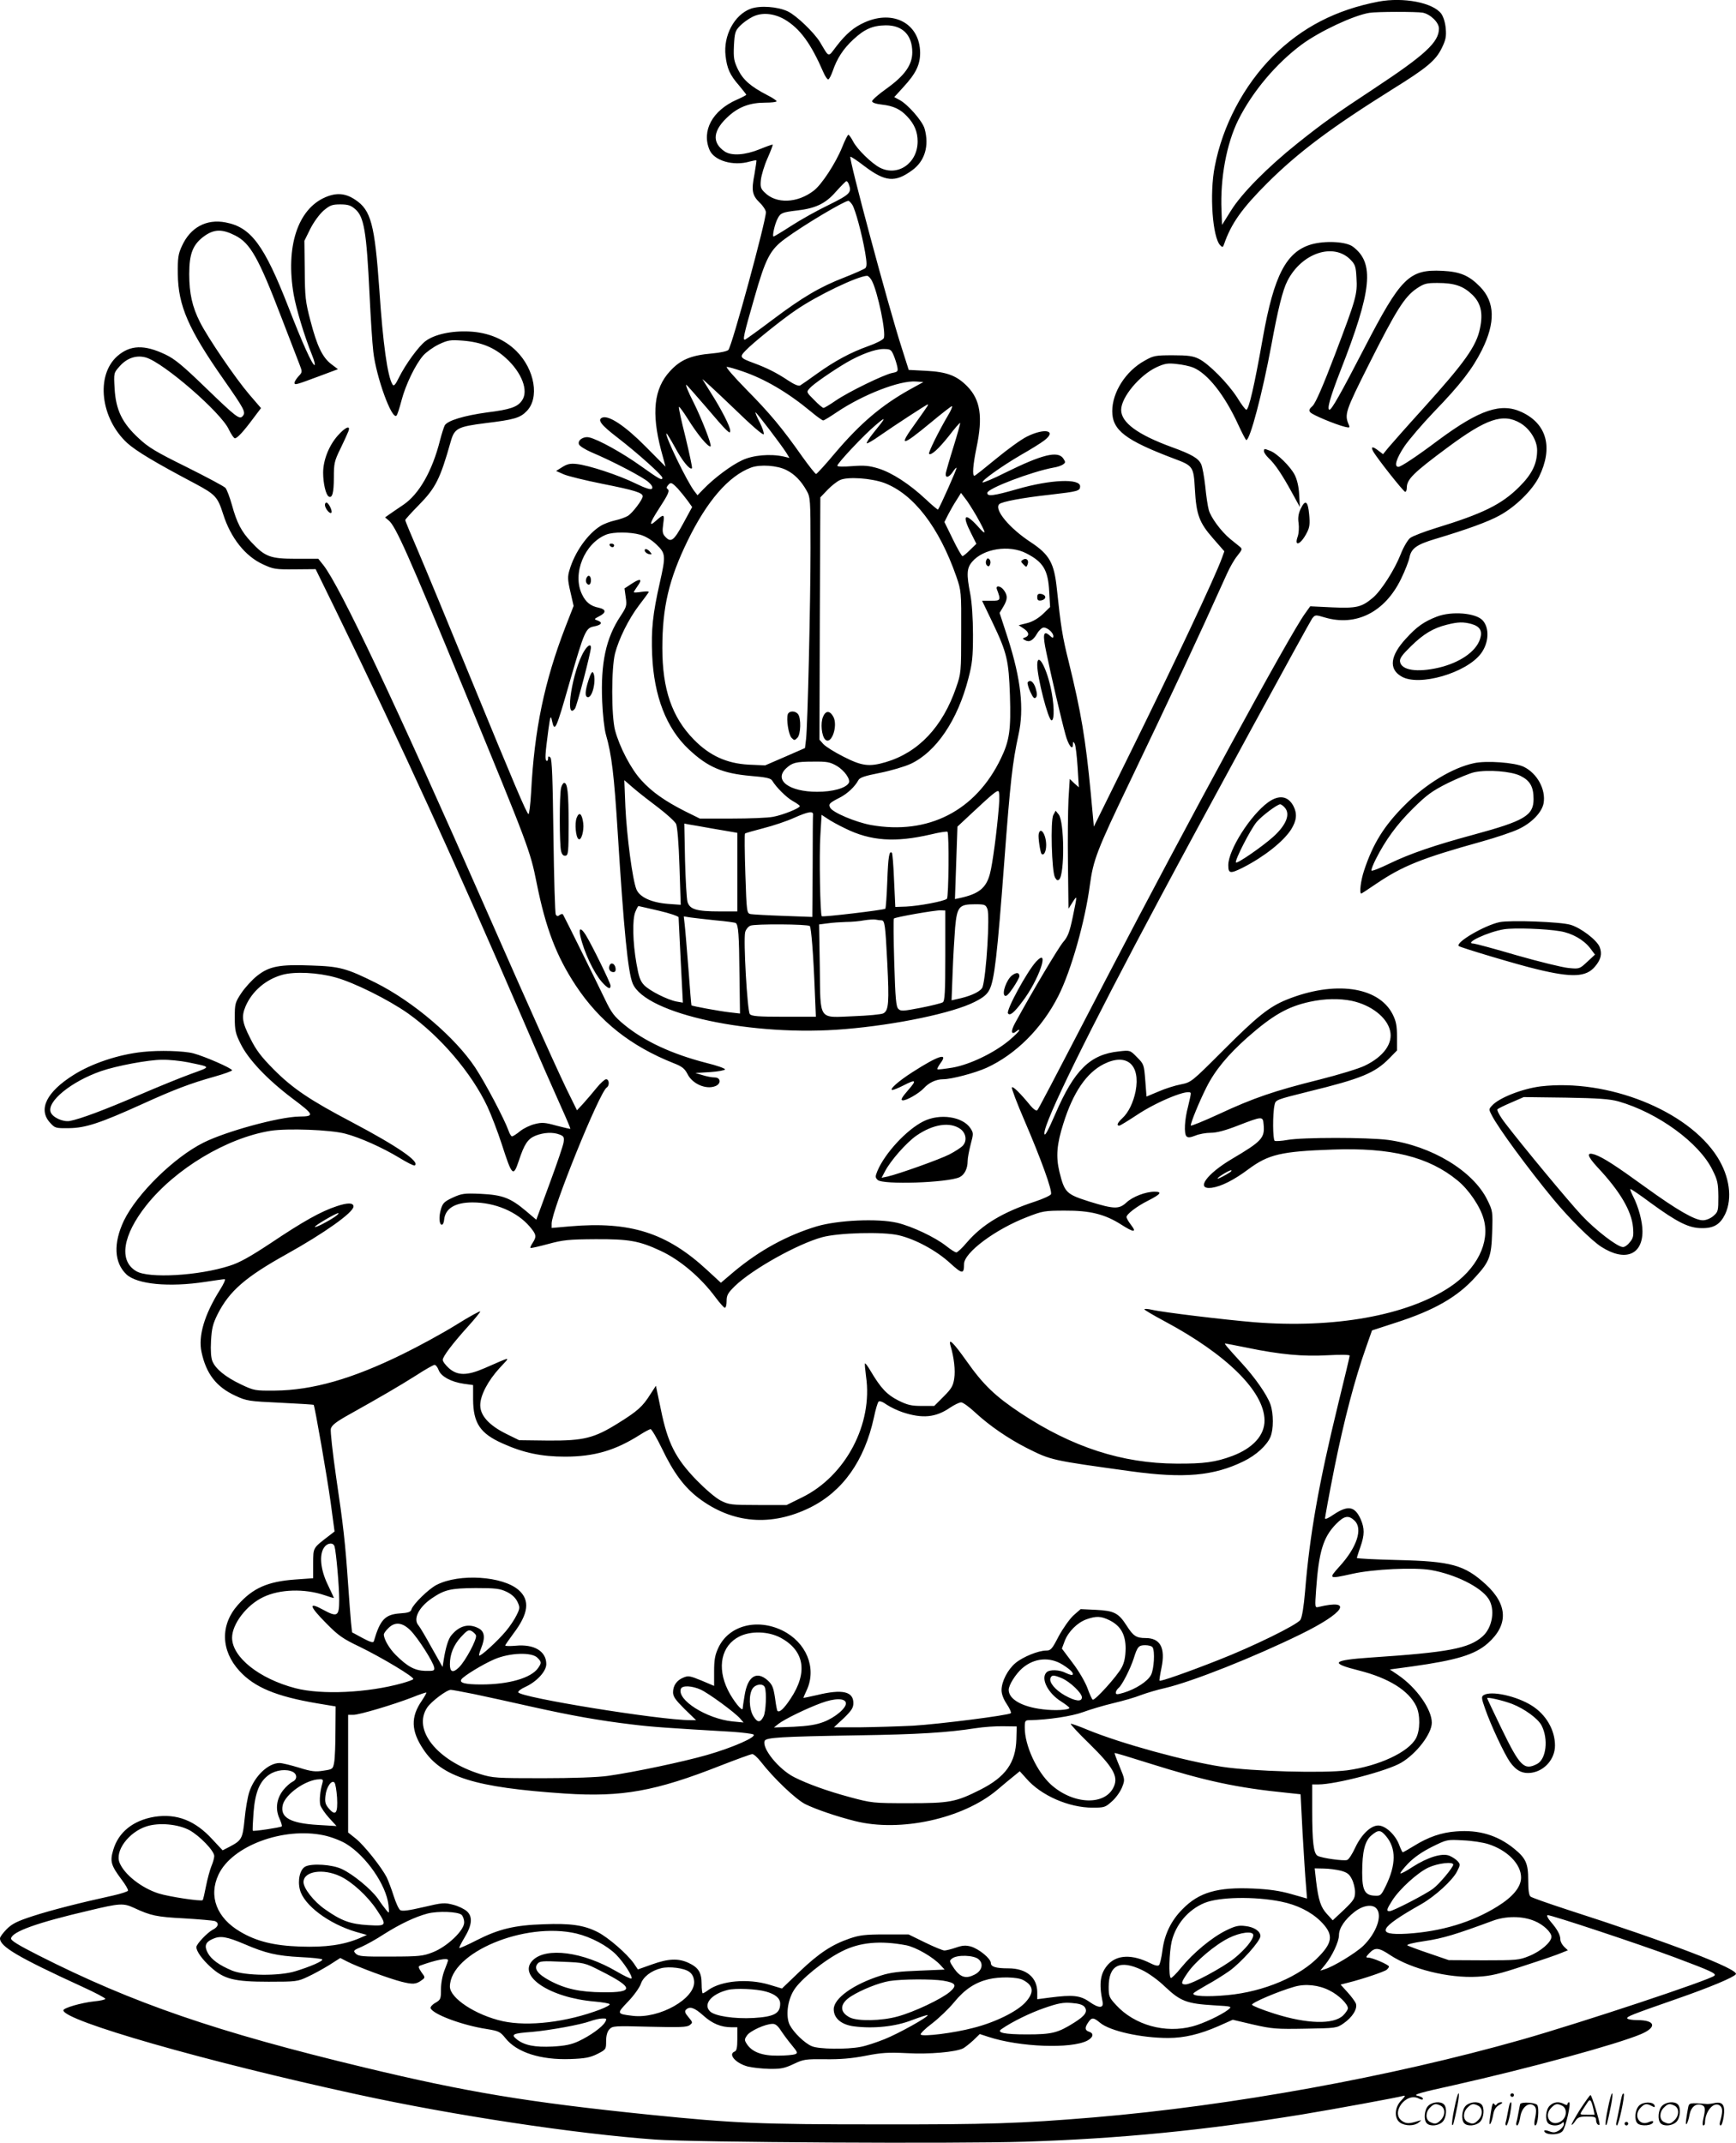 <svg version="1.0" xmlns="http://www.w3.org/2000/svg"
  viewBox="0 0 972.39 1200.187"
 preserveAspectRatio="xMidYMid meet">
<g transform="translate(-0,1200.491) scale(0.1,-0.1)"
fill="#000000" stroke="none">
<path d="M7722 11996 c-239 -46 -429 -144 -592 -306 -163 -164 -282 -388 -326
-619 -30 -153 -12 -397 31 -440 12 -13 15 -12 21 5 40 117 101 202 243 344
174 173 356 309 699 524 195 121 244 162 278 232 22 45 26 64 22 110 -3 33
-13 65 -25 82 -46 62 -211 94 -351 68z m247 -62 c44 -9 91 -55 91 -89 0 -76
-77 -147 -360 -334 -220 -145 -286 -192 -434 -310 -165 -132 -311 -279 -371
-376 l-50 -80 -3 80 c-8 183 29 377 94 508 80 160 213 317 356 423 101 74 288
162 378 177 41 7 265 7 299 1z M4205 11956 c-92 -34 -154 -151 -141 -263 8
-72 25 -109 75 -166 22 -27 41 -50 41 -53 0 -2 -24 -15 -54 -28 -135 -60 -197
-173 -152 -280 25 -61 133 -93 225 -66 19 5 36 8 38 7 1 -2 -4 -37 -11 -78
-18 -92 -13 -118 30 -160 19 -18 34 -42 34 -53 0 -51 -189 -746 -210 -771 -6
-7 -46 -16 -92 -20 -118 -10 -177 -35 -236 -100 -89 -97 -104 -232 -49 -442
l25 -92 -112 113 c-113 114 -205 176 -242 162 -30 -12 -8 -41 86 -113 110 -85
250 -210 250 -224 0 -18 -17 -8 -121 66 -102 73 -239 149 -289 160 -32 7 -66
-16 -57 -39 4 -10 35 -29 69 -44 119 -50 293 -141 321 -168 20 -18 25 -30 18
-37 -6 -6 -36 3 -93 31 -94 46 -261 101 -328 108 -35 4 -53 0 -80 -17 l-35
-22 43 -19 c23 -10 121 -34 216 -53 181 -36 226 -50 226 -70 0 -18 -56 -92
-82 -109 -13 -8 -45 -20 -73 -26 -27 -6 -64 -20 -81 -31 -72 -44 -145 -147
-174 -247 -11 -36 -11 -54 5 -122 l18 -79 -46 -118 c-118 -306 -174 -576 -192
-925 -4 -71 -11 -126 -15 -123 -12 8 -80 168 -323 760 -124 303 -257 624 -296
715 -39 90 -71 167 -71 172 0 4 33 40 72 80 98 99 123 148 183 361 21 73 38
82 195 102 158 19 193 29 229 66 74 73 47 234 -56 337 -67 67 -159 105 -263
110 -101 5 -197 -16 -247 -54 -38 -29 -110 -127 -148 -203 -20 -41 -29 -51
-36 -40 -28 43 -54 228 -74 529 -26 369 -47 448 -135 506 -55 37 -105 41 -168
14 -155 -67 -223 -278 -177 -545 15 -83 59 -230 104 -342 12 -29 17 -53 13
-53 -13 0 -71 130 -145 321 -137 352 -211 451 -353 478 -108 21 -198 -28 -245
-132 -21 -45 -24 -67 -23 -157 2 -177 59 -309 259 -594 113 -162 123 -180 105
-201 -18 -22 -35 -9 -210 160 -126 122 -172 160 -223 184 -119 57 -198 54
-270 -9 -122 -108 -94 -349 56 -487 52 -46 153 -107 380 -227 114 -61 126 -74
157 -171 42 -133 124 -236 223 -281 58 -27 70 -29 179 -28 l116 1 113 -231
c368 -755 677 -1431 1052 -2301 85 -198 180 -414 210 -480 30 -66 53 -121 52
-123 -1 -1 -36 7 -78 18 -64 18 -82 19 -121 9 -26 -6 -63 -24 -83 -40 -19 -16
-40 -29 -45 -29 -5 0 -14 15 -20 33 -23 64 -128 264 -186 352 -112 169 -346
369 -557 475 -163 81 -201 92 -360 97 -179 7 -237 -4 -305 -58 -28 -22 -67
-65 -88 -96 -35 -53 -37 -60 -37 -137 0 -71 4 -90 32 -146 43 -89 151 -202
290 -307 124 -93 127 -101 39 -102 -114 -2 -410 -83 -536 -146 -166 -83 -373
-287 -446 -437 -60 -127 -55 -235 14 -301 60 -56 239 -73 442 -42 52 8 101 15
108 15 7 0 -5 -27 -28 -63 -85 -136 -121 -256 -101 -346 26 -121 83 -195 190
-244 62 -29 76 -31 251 -39 101 -5 185 -10 187 -12 6 -6 75 -400 95 -546 l22
-163 -27 -21 c-96 -74 -92 -66 -93 -158 l0 -83 -98 -7 c-157 -11 -240 -48
-324 -143 -99 -112 -95 -255 9 -369 84 -92 206 -143 437 -182 l102 -17 -1
-136 c0 -75 -3 -154 -7 -176 -7 -39 -8 -40 -61 -48 -44 -7 -66 -5 -136 17 -46
14 -95 26 -109 26 -64 0 -141 -74 -170 -163 -9 -28 -21 -97 -26 -152 -11 -109
-16 -118 -84 -154 l-39 -20 -58 62 c-96 105 -199 145 -323 126 -120 -20 -203
-86 -232 -187 -19 -63 -12 -86 48 -166 21 -28 37 -55 35 -61 -2 -5 -39 -17
-83 -27 -191 -42 -347 -82 -449 -115 -89 -29 -117 -43 -147 -73 -21 -21 -38
-44 -38 -52 0 -46 99 -105 463 -272 70 -32 127 -62 127 -67 0 -4 -28 -11 -63
-14 -73 -8 -172 -37 -172 -50 0 -58 794 -286 1645 -471 541 -118 1225 -221
1670 -253 218 -16 1691 -24 2070 -12 534 17 1008 64 1550 152 188 31 541 96
572 105 12 3 7 -5 -12 -25 -39 -38 -42 -101 -8 -125 29 -20 79 -20 104 0 18
14 18 15 1 10 -53 -17 -69 -17 -92 -2 -69 45 21 166 94 126 15 -7 21 -7 21 0
0 6 -14 13 -32 17 -25 5 20 18 203 58 431 97 915 229 1052 287 90 39 79 78
-22 78 -27 0 -52 4 -56 9 -6 10 19 20 280 111 184 64 317 120 328 137 18 28
-370 177 -948 363 -104 34 -195 66 -202 72 -9 7 -13 38 -13 92 0 94 -13 123
-81 178 -92 74 -196 105 -322 95 -83 -6 -156 -31 -238 -82 -31 -19 -59 -35
-62 -35 -2 0 -12 20 -21 45 -22 55 -76 105 -116 105 -42 0 -94 -50 -129 -124
-16 -35 -36 -66 -45 -69 -18 -7 -141 10 -165 23 -23 12 -31 74 -31 258 l0 142
34 0 c98 0 388 76 465 122 86 51 171 162 171 224 0 74 -85 196 -189 267 l-46
31 125 17 c250 35 351 66 423 129 117 103 113 217 -10 330 -120 110 -195 130
-495 137 -126 3 -228 8 -228 12 1 3 9 31 20 61 24 69 24 104 1 157 -33 72 -71
78 -152 24 -24 -17 -45 -27 -47 -22 -1 4 22 131 52 282 55 272 114 497 178
678 l33 94 132 43 c218 70 348 145 449 258 77 84 88 114 92 249 4 116 3 120
-27 181 -80 163 -313 303 -556 336 -115 15 -481 15 -563 0 -34 -6 -67 -8 -72
-5 -11 7 -12 151 -1 200 6 30 7 30 191 76 295 72 371 104 451 185 l44 45 0 77
c0 63 -5 87 -25 127 -80 155 -326 188 -592 81 -99 -40 -166 -94 -354 -282
-180 -180 -181 -181 -240 -193 -32 -6 -89 -24 -125 -40 l-67 -28 -7 91 c-7 88
-8 91 -46 129 -39 40 -39 40 -101 33 -162 -17 -250 -103 -357 -351 -43 -99
-61 -131 -61 -107 0 65 243 561 651 1324 226 424 832 1535 849 1559 17 21 18
21 72 5 175 -51 336 31 426 217 22 45 43 99 47 120 10 50 40 72 144 103 180
54 298 97 361 132 90 49 184 142 221 217 79 162 44 295 -96 361 -116 55 -236
15 -465 -154 -125 -94 -213 -152 -227 -152 -26 0 -12 46 33 114 25 37 100 125
167 195 148 153 215 240 268 346 76 153 73 268 -10 353 -62 64 -112 85 -212
90 -186 9 -232 -37 -437 -433 -132 -255 -183 -345 -195 -345 -16 0 4 71 60
215 178 454 194 607 70 699 -39 28 -154 34 -232 12 -140 -41 -209 -173 -271
-521 -48 -272 -79 -405 -93 -405 -5 0 -28 30 -51 68 -52 81 -160 190 -215 217
-32 16 -61 20 -145 20 -98 0 -109 -2 -158 -30 -106 -58 -182 -177 -182 -283 0
-107 74 -163 346 -266 107 -40 110 -44 117 -172 8 -142 24 -186 102 -275 l63
-72 -13 -36 c-38 -107 -275 -609 -528 -1121 l-190 -385 -17 185 c-29 306 -55
458 -124 739 -35 139 -44 197 -66 406 -15 146 -41 193 -145 262 -121 79 -208
184 -178 214 14 14 130 36 285 53 156 18 168 21 168 47 0 45 -166 38 -350 -15
-136 -39 -170 -43 -170 -22 0 25 251 120 372 142 20 3 44 11 53 18 14 10 14
13 0 34 -31 43 -118 21 -323 -80 -67 -34 -125 -58 -128 -55 -9 8 104 89 215
154 53 30 111 66 129 80 75 56 6 73 -95 23 -33 -16 -111 -73 -174 -125 -63
-52 -117 -95 -121 -95 -13 0 -8 61 12 159 36 171 22 266 -52 342 -59 60 -114
81 -231 87 l-97 5 -40 126 c-75 233 -296 1058 -287 1068 3 2 38 -21 78 -52
118 -89 172 -94 268 -24 71 51 97 137 70 233 -12 43 -95 138 -142 162 l-28 15
51 56 c71 77 94 126 94 193 -2 162 -148 242 -310 170 -59 -26 -104 -63 -158
-133 -50 -65 -39 -68 -93 22 -33 54 -132 149 -180 172 -57 27 -155 34 -208 15z
m190 -60 c86 -51 147 -134 218 -298 9 -21 21 -38 26 -38 5 0 16 21 25 46 24
71 59 125 115 177 63 59 109 79 182 80 95 1 149 -55 149 -151 0 -71 -43 -131
-145 -204 -44 -31 -80 -63 -80 -70 0 -8 20 -15 55 -19 64 -7 104 -26 141 -66
41 -43 59 -87 59 -140 0 -122 -111 -199 -212 -147 -46 24 -127 103 -149 146
-11 21 -23 38 -27 38 -4 0 -20 -32 -35 -70 -36 -89 -115 -210 -159 -243 -92
-71 -211 -75 -275 -10 -22 21 -25 31 -21 71 3 26 19 80 37 120 18 41 31 75 29
77 -2 1 -34 -10 -73 -26 -81 -33 -157 -38 -195 -13 -76 51 -67 121 25 202 57
50 119 72 202 72 35 0 63 3 63 8 0 4 -24 20 -54 35 -92 48 -133 84 -162 142
-23 48 -26 64 -23 134 4 72 7 83 33 110 16 17 48 40 70 51 52 27 120 21 181
-14z m359 -922 c18 -47 9 -57 -112 -117 -65 -31 -159 -84 -210 -117 -51 -33
-96 -60 -99 -60 -9 0 7 72 23 101 16 31 25 35 109 45 103 12 159 38 217 105
29 32 55 59 59 59 4 0 10 -7 13 -16z m20 -116 c17 -27 53 -159 72 -267 10 -59
10 -79 1 -88 -7 -6 -59 -29 -117 -52 -137 -53 -234 -110 -404 -238 -77 -58
-145 -107 -152 -110 -15 -6 -10 21 51 232 63 222 88 271 173 333 103 76 330
211 354 212 4 0 14 -10 22 -22z m-2785 -24 c50 -42 64 -123 81 -479 6 -126 15
-270 21 -320 16 -142 104 -384 130 -358 5 5 17 43 28 85 23 88 78 202 122 252
17 19 56 47 87 62 51 24 64 26 133 21 104 -8 177 -38 243 -98 89 -81 128 -183
90 -237 -25 -37 -66 -51 -195 -67 -131 -18 -223 -46 -238 -73 -5 -10 -17 -47
-26 -82 -43 -172 -117 -302 -205 -362 -30 -20 -66 -45 -79 -54 l-24 -17 20
-17 c39 -31 110 -191 425 -955 358 -869 368 -895 404 -1076 51 -255 111 -410
219 -574 133 -201 307 -339 548 -435 47 -18 62 -30 78 -61 27 -55 103 -88 155
-68 35 13 32 49 -3 49 -16 0 -46 6 -68 13 l-40 12 83 5 c45 3 82 10 83 15 0 6
-46 22 -103 36 -195 50 -349 122 -461 214 -57 47 -72 67 -108 142 -47 98 -226
460 -235 475 -3 5 -11 4 -19 -2 -10 -8 -15 -8 -22 2 -4 7 -10 205 -13 440 -4
323 -8 430 -17 440 -10 9 -13 8 -13 -6 0 -9 -4 -15 -9 -12 -9 6 -8 33 11 176
10 72 13 80 19 52 16 -74 22 -60 102 220 80 277 88 295 133 304 43 8 52 22 22
33 -22 8 -22 8 10 25 39 20 37 38 -4 47 -46 9 -73 31 -94 75 -56 115 14 287
137 335 39 15 132 15 189 -1 30 -9 63 -28 91 -55 52 -50 53 -62 19 -213 -40
-177 -49 -264 -43 -406 10 -231 80 -411 205 -528 106 -100 189 -135 346 -149
86 -7 113 -13 121 -26 23 -38 80 -95 116 -115 22 -12 39 -25 39 -28 0 -12 -95
-50 -149 -60 -29 -6 -134 -10 -233 -10 l-178 0 -83 41 c-114 58 -185 108 -245
174 -58 63 -122 186 -147 280 -21 81 -21 348 0 430 21 81 76 193 134 269 27
35 51 68 54 73 4 6 -10 7 -38 3 -25 -4 -45 -5 -45 -2 0 2 9 17 21 34 29 40 17
46 -32 14 l-41 -27 7 -50 c7 -47 4 -54 -30 -106 -81 -122 -111 -262 -102 -476
3 -74 12 -156 21 -187 32 -110 46 -227 66 -548 34 -542 57 -782 84 -846 72
-171 672 -300 1191 -255 287 24 602 90 724 152 48 24 69 41 83 68 28 54 44
193 83 714 34 453 46 559 80 715 32 144 14 310 -60 541 l-46 141 21 35 c24 41
25 61 4 91 -18 26 -49 31 -40 6 23 -61 22 -64 -32 -64 l-51 0 60 -125 c80
-168 89 -209 96 -405 6 -192 -2 -253 -51 -354 -141 -293 -407 -429 -728 -372
-86 16 -214 70 -228 97 -11 20 -4 27 55 57 41 21 84 61 103 97 8 15 35 24 121
41 60 12 139 35 173 51 142 67 262 244 322 477 22 84 26 120 26 246 0 90 -6
179 -15 227 -22 112 -20 146 10 181 62 74 207 97 303 48 96 -49 123 -94 129
-216 l5 -85 -40 -39 c-27 -25 -57 -43 -88 -51 l-48 -12 27 -18 c31 -20 35 -40
10 -50 -17 -6 -17 -7 -1 -16 24 -13 44 -2 67 37 11 19 28 34 37 34 22 0 54
-29 54 -48 0 -12 -4 -12 -20 3 -36 32 -41 7 -19 -95 26 -128 85 -380 107 -459
16 -61 42 -94 42 -54 1 16 2 16 10 2 5 -9 12 -68 16 -130 l7 -114 -26 23 -25
24 -7 -114 c-3 -62 -5 -225 -3 -363 l3 -250 22 35 c28 43 28 46 2 -81 -18 -85
-27 -110 -54 -141 -27 -32 -172 -275 -268 -451 -28 -50 -23 -73 8 -47 8 7 15
9 14 4 0 -5 -26 -31 -57 -57 -83 -69 -219 -135 -317 -152 -44 -7 -82 -12 -84
-9 -3 2 5 17 17 34 46 61 -12 43 -158 -51 -77 -49 -133 -99 -111 -99 6 0 34
11 61 25 72 37 77 31 26 -27 -34 -39 -42 -54 -31 -56 19 -4 92 38 120 68 28
31 69 50 108 50 47 0 179 35 243 64 164 75 311 222 402 402 72 142 150 419
177 623 19 140 40 195 222 574 228 476 375 789 545 1167 16 36 42 82 59 102
28 36 29 38 12 52 -10 8 -33 27 -52 42 -51 42 -109 121 -120 162 -6 20 -15 81
-20 134 -6 53 -16 109 -23 123 -15 33 -53 55 -163 95 -192 70 -285 138 -285
209 0 71 104 195 198 239 46 21 64 24 113 18 32 -3 74 -12 93 -20 81 -34 175
-153 251 -318 22 -48 43 -88 46 -88 21 0 90 262 140 530 37 202 64 311 90 361
80 158 260 217 355 118 25 -26 29 -39 32 -100 6 -92 -2 -118 -120 -429 -68
-179 -109 -272 -125 -288 -20 -18 -23 -26 -13 -37 12 -14 138 -67 194 -81 26
-6 28 -5 21 12 -25 58 -20 74 113 339 152 302 199 377 266 423 43 29 56 32
118 32 95 0 144 -17 194 -65 49 -47 62 -103 44 -189 -20 -100 -86 -192 -320
-451 -90 -99 -176 -197 -193 -217 l-30 -37 -25 19 c-33 26 -45 25 -31 -2 19
-36 171 -228 180 -228 5 0 9 10 9 23 0 47 36 83 229 226 217 161 310 193 407
136 54 -32 94 -97 94 -152 0 -75 -28 -133 -99 -204 -100 -100 -204 -151 -472
-233 -64 -20 -127 -44 -141 -55 -13 -11 -37 -51 -52 -90 -34 -87 -110 -206
-157 -245 -62 -52 -91 -59 -227 -53 l-123 6 -30 -42 c-86 -119 -657 -1168
-1114 -2047 -324 -624 -377 -725 -385 -734 -5 -5 -21 6 -37 25 -59 72 -100
112 -105 103 -3 -5 29 -90 72 -189 91 -212 155 -388 147 -409 -3 -7 -43 -26
-89 -41 -182 -60 -296 -129 -382 -229 -26 -31 -53 -56 -59 -56 -7 0 -32 16
-57 36 -62 49 -191 110 -275 130 -109 25 -331 15 -450 -20 -168 -51 -320 -134
-464 -254 l-73 -62 -77 71 c-226 209 -430 274 -768 245 l-103 -9 0 25 c0 74
268 737 309 762 16 10 14 46 -4 46 -7 0 -31 -21 -52 -47 -21 -26 -54 -65 -74
-87 l-37 -40 -35 71 c-55 108 -214 462 -474 1053 -507 1153 -820 1814 -912
1930 l-28 35 -124 0 c-145 0 -174 11 -251 93 -57 61 -81 108 -109 209 -12 43
-28 85 -36 95 -8 9 -106 61 -218 117 -172 85 -214 110 -269 162 -92 85 -127
158 -134 277 -5 88 -5 88 28 125 41 47 95 65 149 49 100 -31 420 -308 463
-403 13 -27 28 -49 34 -49 13 0 49 39 103 112 l43 57 -67 78 c-76 89 -231 316
-275 404 -43 85 -60 160 -60 269 0 116 21 168 88 215 54 37 98 37 169 1 85
-43 131 -124 260 -461 47 -121 92 -239 101 -262 16 -41 16 -43 -6 -66 -12 -13
-22 -29 -22 -36 0 -14 5 -13 144 39 l99 37 -37 28 c-50 38 -80 101 -117 243
-28 106 -31 133 -32 283 l-2 165 33 67 c20 39 50 80 74 102 36 30 48 35 94 35
42 0 59 -5 83 -26z m2895 -402 c33 -64 81 -295 66 -322 -5 -9 -44 -29 -87 -44
-98 -35 -186 -82 -288 -155 -44 -32 -86 -61 -93 -65 -8 -5 -33 5 -66 27 -66
44 -120 71 -193 98 -79 29 -82 34 -47 70 38 41 206 176 282 227 119 82 347
191 399 192 7 0 19 -13 27 -28z m122 -418 c8 -19 17 -48 20 -63 5 -26 3 -29
-28 -35 -46 -9 -244 -105 -317 -155 -33 -23 -64 -41 -68 -41 -5 0 -29 20 -53
45 -44 44 -44 44 -24 66 20 23 129 98 207 144 78 45 159 75 205 75 40 0 44 -3
58 -36z m-850 -88 c128 -43 258 -120 387 -227 32 -27 63 -49 68 -49 5 0 39 21
76 46 147 99 353 179 444 172 l41 -3 -78 -43 c-157 -88 -275 -188 -416 -354
-54 -65 -103 -118 -107 -118 -4 0 -39 44 -77 97 -114 162 -181 242 -313 376
-69 70 -118 127 -110 127 9 0 47 -11 85 -24z m122 -353 c2 9 -9 39 -23 67 -15
29 -25 53 -23 55 3 4 143 -180 173 -227 l17 -28 -33 8 c-75 16 -171 8 -232
-21 -61 -28 -157 -100 -216 -161 l-34 -35 -17 22 c-41 52 -167 313 -157 324 2
2 23 -33 47 -76 41 -77 84 -130 96 -119 3 3 -14 81 -36 173 -23 91 -40 168
-37 171 2 3 25 -28 50 -68 54 -87 115 -160 127 -153 9 5 -50 156 -96 248 -28
54 -45 97 -40 97 2 0 49 -53 104 -117 55 -65 109 -127 121 -137 19 -17 21 -17
21 -2 0 22 -50 119 -104 204 -23 37 -46 74 -51 82 -5 8 70 -61 166 -153 109
-106 175 -163 177 -154z m916 156 c-4 -7 -33 -48 -65 -93 -99 -136 -82 -136
86 3 60 50 113 91 117 91 5 0 -5 -24 -22 -52 -53 -90 -112 -210 -106 -215 11
-11 53 27 111 100 32 42 61 75 63 73 2 -2 -15 -62 -37 -133 -22 -70 -41 -137
-43 -147 -5 -30 15 -28 37 3 11 17 21 28 23 26 4 -3 -94 -223 -104 -234 -2 -2
-33 24 -69 58 -91 85 -188 148 -265 172 -53 16 -79 18 -147 13 -49 -4 -83 -3
-83 2 0 14 149 173 216 229 61 52 59 44 -14 -45 -23 -29 -40 -55 -37 -58 3 -3
37 17 75 44 79 55 261 174 267 174 2 0 1 -5 -3 -11z m-789 -357 c46 -23 82
-60 113 -115 21 -37 22 -49 22 -320 0 -311 -16 -993 -25 -1072 l-6 -50 -112
-49 -111 -48 -93 4 c-123 7 -218 50 -307 141 -122 125 -176 281 -176 512 0
229 37 386 141 600 109 224 230 364 356 411 51 19 148 12 198 -14z m548 -72
c164 -62 307 -247 404 -525 27 -79 28 -84 27 -310 0 -225 -1 -232 -28 -310
-76 -222 -212 -365 -395 -419 -92 -27 -133 -22 -235 30 -50 25 -101 57 -114
71 l-22 25 2 678 3 679 40 42 c22 23 54 48 70 55 42 20 174 11 248 -16z
m-1156 -32 c16 -18 41 -49 55 -68 l25 -35 -50 -92 c-53 -98 -69 -109 -101 -74
-15 16 -17 29 -11 72 8 56 4 57 -42 16 -40 -36 -34 -12 15 64 56 86 65 106 51
115 -6 4 -6 11 2 20 16 20 21 18 56 -18z m1672 -152 c58 -103 60 -118 7 -58
-73 80 -89 62 -36 -41 l29 -58 -35 -34 c-19 -19 -38 -35 -43 -35 -4 0 -29 43
-54 95 l-47 96 21 42 c12 23 33 60 47 81 l25 40 22 -29 c13 -15 41 -60 64 -99z
m-782 -1401 c44 -26 79 -77 67 -96 -17 -29 -90 -49 -177 -49 -157 0 -244 65
-174 131 34 32 55 38 151 38 78 1 95 -2 133 -24z m-998 -235 c47 -36 91 -76
98 -90 7 -16 15 -108 19 -239 l7 -214 -69 5 c-94 7 -160 37 -179 81 -22 53
-54 296 -62 462 l-6 150 52 -45 c29 -25 92 -74 140 -110z m1906 6 c-11 -136
-35 -319 -50 -375 -21 -80 -62 -113 -168 -136 l-28 -6 7 203 7 203 76 71 c120
112 145 133 154 127 5 -3 6 -42 2 -87z m-1041 -44 c-1 -6 -2 -138 -2 -293 l-2
-280 -162 6 c-90 3 -173 8 -184 10 -21 5 -22 11 -29 225 -4 122 -5 223 -2 226
3 3 49 16 103 30 55 14 133 40 174 59 77 34 106 39 104 17z m180 -77 c143 -71
281 -80 479 -34 49 12 91 18 94 15 10 -10 7 -366 -3 -375 -13 -14 -159 -41
-229 -44 l-60 -2 -7 148 c-3 82 -9 151 -12 155 -15 15 -21 -21 -26 -158 -3
-82 -8 -151 -11 -155 -8 -7 -350 -48 -356 -42 -9 9 -15 341 -8 450 l7 118 32
-21 c17 -12 62 -37 100 -55z m-749 0 c55 -9 110 -19 123 -21 l22 -4 0 -220 0
-220 -97 0 c-131 0 -169 11 -182 53 -5 18 -11 124 -14 235 l-4 204 26 -5 c14
-2 71 -12 126 -22z m1546 -452 c14 -37 -6 -367 -27 -436 -7 -22 -55 -47 -121
-63 l-53 -12 6 156 c3 87 10 200 14 252 11 117 22 130 111 130 56 0 60 -2 70
-27z m-1841 -9 c61 -14 110 -31 111 -37 0 -7 6 -117 12 -245 l12 -233 -35 6
c-52 10 -151 60 -182 92 -22 23 -30 47 -43 121 -21 120 -24 248 -6 290 7 17
15 32 17 32 2 0 53 -12 114 -26z m1605 -252 c0 -203 -3 -254 -14 -261 -7 -5
-63 -19 -124 -31 -99 -19 -111 -20 -125 -6 -13 12 -17 60 -23 258 -4 134 -5
245 -2 248 7 8 235 48 263 46 l25 -1 0 -253z m-1287 198 c57 -5 108 -12 113
-15 15 -10 19 -64 21 -289 l3 -218 -60 7 c-53 6 -207 34 -212 39 -1 1 -9 94
-17 207 -9 112 -18 224 -21 247 l-5 44 38 -6 c20 -3 84 -10 140 -16z m929 0
c19 0 22 -23 33 -239 11 -221 8 -266 -22 -282 -11 -6 -86 -13 -166 -16 -201
-8 -186 -30 -190 276 l-4 238 47 6 c26 4 73 7 104 8 31 0 76 4 101 9 25 4 54
6 65 4 11 -2 25 -4 32 -4z m-401 -32 c8 -9 20 -157 28 -365 l6 -143 -179 0
c-146 0 -181 3 -191 15 -14 17 -37 416 -26 459 4 15 17 31 29 36 25 11 322 9
333 -2z m-2656 -288 c103 -28 297 -125 405 -201 183 -130 357 -335 445 -522
21 -45 58 -141 81 -212 57 -177 64 -185 95 -92 31 94 50 123 94 141 46 18 97
21 135 6 23 -9 26 -15 22 -43 -2 -17 -38 -122 -79 -233 l-74 -201 -59 50 c-87
73 -131 89 -252 95 -93 4 -106 2 -157 -21 -47 -22 -56 -31 -66 -64 -13 -43
-10 -88 5 -88 6 0 12 14 13 30 7 62 62 95 159 95 126 0 248 -52 319 -134 38
-45 41 -56 18 -92 -9 -13 -15 -27 -13 -29 3 -2 47 8 99 22 85 23 114 26 265
27 188 1 245 -9 365 -65 110 -51 226 -150 308 -261 24 -32 47 -58 52 -58 6 0
10 17 10 38 0 32 7 45 47 84 96 93 349 235 488 273 91 25 340 32 429 11 94
-22 212 -86 289 -157 67 -61 77 -62 77 -4 0 64 176 195 353 263 87 34 99 36
212 36 140 1 224 -20 315 -78 70 -45 89 -46 56 -3 -15 19 -26 39 -26 45 0 16
57 60 121 92 71 36 81 50 36 50 -50 0 -123 -28 -158 -61 -41 -38 -69 -37 -208
6 -129 41 -138 50 -167 167 -20 85 -15 152 22 269 55 176 130 285 227 334 128
64 206 -3 178 -152 -13 -64 -40 -120 -75 -152 -27 -25 -33 -41 -17 -41 6 0 49
27 98 59 116 78 303 153 303 121 0 -7 -7 -39 -15 -72 -20 -74 -24 -153 -9
-168 8 -8 21 -7 49 4 21 9 60 16 87 16 33 0 82 13 151 40 140 54 141 54 145 5
7 -74 -11 -93 -175 -190 -146 -86 -209 -175 -115 -163 53 8 122 42 205 104
112 83 183 100 472 110 326 12 537 -40 699 -173 63 -51 129 -148 147 -218 36
-130 -39 -279 -190 -379 -240 -160 -649 -233 -1097 -197 -166 14 -510 55 -573
70 -22 5 -41 6 -41 2 0 -3 50 -33 112 -66 350 -187 559 -394 561 -555 1 -84
-64 -156 -180 -200 -94 -35 -159 -44 -313 -43 -304 1 -584 92 -872 282 -143
95 -210 159 -303 291 -76 107 -104 134 -91 88 20 -67 28 -139 21 -184 -6 -41
-15 -57 -59 -101 l-53 -53 -70 0 c-58 0 -80 5 -132 31 -63 32 -97 68 -154 164
-15 26 -30 46 -32 43 -2 -2 1 -35 6 -73 39 -266 -114 -556 -356 -676 l-89 -44
-160 0 c-151 0 -164 2 -209 25 -28 14 -85 63 -136 115 -117 121 -161 207 -199
394 l-28 134 -32 -49 c-42 -67 -71 -93 -177 -159 -137 -86 -195 -100 -393 -99
l-164 2 -73 36 c-95 47 -145 102 -145 160 0 55 43 137 109 209 62 67 73 67
-86 -2 -97 -42 -150 -42 -198 0 -19 17 -35 38 -35 47 0 19 57 94 144 190 36
40 66 77 66 81 0 5 -62 -29 -137 -76 -76 -47 -210 -120 -298 -163 -283 -139
-505 -202 -715 -204 -112 -1 -117 0 -191 35 -86 41 -141 86 -159 129 -8 19
-11 60 -8 114 4 71 10 95 37 150 66 130 156 208 386 336 212 118 375 234 375
267 0 22 -33 22 -93 2 -89 -29 -190 -86 -369 -206 -118 -78 -177 -111 -232
-128 -173 -56 -454 -72 -523 -30 -99 58 -76 201 57 369 163 205 450 377 695
417 96 15 337 6 419 -16 84 -22 208 -78 301 -134 44 -27 83 -47 88 -44 32 19
-94 106 -351 242 -236 124 -331 188 -438 295 -71 72 -99 108 -132 175 -46 90
-50 122 -27 178 36 85 113 152 207 178 69 19 198 13 298 -15z m5692 -131 c107
-23 196 -91 214 -166 18 -71 -35 -146 -141 -197 -32 -16 -147 -51 -254 -78
-253 -63 -370 -103 -563 -193 -87 -40 -158 -69 -158 -64 0 18 49 137 88 214
47 94 119 181 228 278 143 126 227 174 352 201 83 18 165 19 234 5z m-682
-960 c-26 -17 -70 -40 -70 -35 0 7 64 46 75 46 6 0 3 -5 -5 -11z m-5015 -250
c-42 -28 -106 -61 -111 -56 -5 5 117 77 131 77 5 0 -3 -9 -20 -21z m5111 -733
c184 -38 313 -50 451 -42 74 4 123 3 123 -2 0 -5 -29 -128 -65 -273 -109 -447
-159 -731 -185 -1049 -7 -84 -17 -144 -26 -158 -18 -28 -267 -150 -459 -225
-172 -68 -324 -121 -330 -116 -2 2 3 35 11 73 23 111 -7 166 -89 166 -52 0
-69 11 -106 69 -46 72 -71 84 -172 89 l-86 4 -41 -36 c-22 -21 -58 -72 -82
-116 -37 -72 -44 -80 -70 -80 -43 0 -130 -35 -172 -70 -43 -36 -78 -103 -78
-152 0 -22 11 -51 30 -79 16 -24 26 -47 22 -50 -14 -12 -400 -61 -547 -70 -82
-4 -216 -8 -297 -9 l-147 0 55 51 c44 43 54 58 54 85 0 65 -62 79 -202 45 -43
-10 -78 -17 -78 -16 0 2 9 22 20 46 55 123 -4 265 -137 331 -143 70 -301 28
-359 -96 -19 -40 -24 -68 -24 -133 l0 -81 -71 30 c-63 26 -74 28 -100 17 -38
-15 -59 -45 -59 -83 0 -24 14 -43 64 -93 l65 -63 -32 0 c-171 0 -954 127 -964
156 -2 6 15 19 37 29 65 29 120 88 120 129 0 72 -68 113 -171 103 -33 -3 -59
-2 -59 1 0 4 21 33 45 66 86 113 95 188 30 245 -89 78 -332 94 -459 29 -44
-22 -131 -107 -141 -137 -4 -15 -18 -20 -65 -23 -83 -6 -111 -35 -146 -156 -3
-10 -20 -5 -63 18 l-59 32 -6 56 c-3 32 -10 127 -16 212 -16 233 -27 331 -67
600 -20 138 -33 258 -30 272 6 21 29 39 110 84 161 90 275 156 371 217 49 32
94 57 100 57 7 0 17 -13 23 -29 13 -36 71 -67 142 -77 l51 -7 0 -81 c1 -132
39 -190 165 -246 117 -53 219 -74 350 -74 164 0 282 35 419 122 28 18 55 32
60 32 6 0 35 -49 64 -109 65 -136 125 -216 205 -277 189 -143 406 -161 625
-53 183 91 304 262 357 504 9 44 21 84 26 89 5 6 24 -1 46 -17 21 -14 61 -33
88 -42 111 -37 186 -30 266 25 24 16 52 30 63 30 10 0 47 -27 82 -60 77 -71
182 -143 284 -195 139 -70 137 -69 585 -131 297 -41 464 -26 631 56 70 34 130
89 150 136 18 43 18 131 0 183 -20 55 -85 148 -159 229 -78 85 -101 112 -95
112 3 0 59 -11 124 -24z m601 -968 c48 -45 14 -150 -85 -258 -62 -69 -61 -70
74 -40 116 26 345 37 439 21 136 -24 278 -94 322 -160 40 -59 23 -163 -33
-212 -77 -68 -192 -89 -624 -118 -220 -15 -235 -31 -67 -73 166 -42 278 -112
320 -200 23 -48 22 -134 -1 -178 -41 -79 -209 -157 -387 -181 -131 -17 -532
-6 -700 20 -210 32 -565 130 -753 207 -45 19 -87 34 -94 34 -6 0 41 -51 104
-112 131 -129 162 -181 138 -238 -46 -110 -227 -105 -354 10 -79 73 -146 218
-146 318 0 39 2 42 28 42 102 2 236 22 298 45 38 14 114 37 169 50 55 13 125
33 154 45 30 11 91 30 137 40 153 36 498 173 761 302 245 120 295 199 98 152
-20 -5 -20 -2 -13 98 15 212 40 293 111 366 46 47 70 52 104 20z m-5713 -145
c9 -32 26 -223 26 -299 0 -93 -10 -99 -91 -55 -84 46 -77 20 19 -77 66 -67 92
-86 187 -131 125 -61 307 -170 300 -181 -2 -4 -30 -14 -62 -23 -193 -54 -452
-66 -598 -28 -203 53 -355 174 -355 283 0 76 81 183 174 227 92 45 232 49 344
11 28 -10 52 -17 52 -15 0 2 -16 36 -35 76 -40 83 -48 167 -19 207 18 26 51
29 58 5z m964 -254 c29 -14 49 -33 60 -55 15 -32 15 -37 -5 -77 -11 -23 -38
-63 -59 -88 -46 -55 -143 -144 -150 -137 -2 3 3 21 11 41 24 59 20 94 -15 112
-54 28 -107 15 -152 -40 -17 -20 -32 -69 -43 -139 l-6 -38 -61 108 c-33 60
-66 116 -74 125 -31 35 0 100 74 151 72 49 105 57 246 58 112 0 136 -3 174
-21z m3376 -159 c63 -31 91 -80 91 -159 -1 -47 -7 -78 -22 -106 -24 -47 -151
-187 -162 -180 -5 2 -18 32 -30 65 -12 33 -49 97 -83 141 l-60 80 16 43 c20
52 71 103 122 121 54 19 81 18 128 -5z m-3915 -57 c42 -42 128 -177 133 -208
3 -18 -2 -20 -50 -19 -59 2 -100 24 -166 90 -36 36 -66 88 -66 114 0 6 11 22
25 35 37 38 79 33 124 -12z m367 -28 c8 -19 -60 -146 -96 -180 -33 -32 -50
-26 -50 18 0 57 21 108 62 153 34 37 43 42 60 33 10 -6 22 -17 24 -24z m1704
-12 c136 -72 157 -195 58 -343 -37 -56 -62 -79 -73 -68 -3 2 -9 35 -14 74 -9
58 -15 73 -41 97 -62 55 -112 23 -129 -83 -6 -36 -11 -69 -11 -74 0 -23 -54
44 -83 103 -63 128 -36 250 65 300 65 32 160 29 228 -6z m2086 -55 c14 -22 8
-123 -9 -155 -19 -36 -84 -78 -152 -99 -37 -11 -45 -11 -45 0 0 8 7 19 16 27
19 15 66 108 84 164 21 67 28 75 65 75 18 0 37 -5 41 -12z m-3446 -58 c24 -24
24 -29 4 -58 -39 -56 -164 -92 -318 -92 -91 0 -124 9 -112 28 12 19 120 85
185 113 86 37 209 41 241 9z m2942 -39 c46 -29 64 -48 55 -57 -3 -3 -19 2 -36
10 -36 19 -92 21 -109 4 -34 -34 7 -117 83 -164 25 -16 45 -32 45 -35 0 -12
-82 -17 -150 -8 -117 14 -190 57 -190 109 0 27 40 90 76 121 67 58 154 65 226
20z m-4 -76 c46 -20 112 -83 112 -107 0 -27 -37 -22 -96 11 -54 31 -89 73 -80
97 7 18 18 18 64 -1z m-1664 -51 c11 -28 6 -138 -7 -163 -18 -36 -34 -36 -57
1 -25 41 -27 123 -4 156 18 25 59 29 68 6z m-359 -13 c44 -20 189 -126 220
-161 l20 -23 -62 6 c-145 15 -313 121 -289 183 8 20 63 17 111 -5z m-1269 -25
c66 -14 209 -45 319 -70 224 -50 381 -78 565 -100 112 -14 203 -20 561 -41 58
-4 112 -11 119 -15 22 -13 -114 -73 -260 -115 -133 -38 -406 -96 -555 -117
-55 -8 -197 -13 -365 -13 -261 0 -279 1 -350 23 -243 76 -380 249 -297 373 23
34 109 99 132 99 7 0 66 -11 131 -24z m-294 -38 c-62 -90 -60 -168 9 -271 103
-156 288 -214 794 -248 319 -21 507 13 872 157 90 35 169 64 177 64 8 0 29
-19 47 -42 73 -94 195 -210 249 -238 59 -29 175 -69 279 -95 253 -64 605 13
796 174 33 28 75 63 94 78 l33 27 37 -41 c82 -95 238 -163 371 -163 66 0 72 2
109 36 22 19 47 55 56 78 17 43 16 44 -14 117 -17 40 -29 74 -28 75 2 2 88
-24 192 -57 317 -100 494 -138 775 -166 l75 -8 11 -215 c7 -118 15 -250 19
-292 l6 -77 -88 25 c-63 18 -123 27 -213 31 -200 9 -304 -21 -396 -115 -65
-65 -102 -143 -113 -233 -5 -39 -14 -76 -19 -81 -6 -6 -24 -2 -49 11 -100 50
-184 48 -235 -6 -45 -49 -54 -105 -32 -211 7 -36 -21 -37 -73 0 -53 37 -93 41
-225 24 l-68 -9 0 39 c0 83 -61 134 -162 134 -71 0 -98 9 -98 30 0 24 -65 78
-111 92 -30 8 -47 7 -85 -6 -26 -9 -55 -16 -64 -16 -9 0 -58 20 -109 45 l-92
45 -132 0 c-110 0 -143 -4 -198 -23 -99 -34 -172 -82 -281 -186 l-98 -94 -73
22 c-119 35 -265 22 -339 -30 -14 -11 -29 -19 -32 -19 -3 0 -6 24 -6 53 0 64
-18 92 -74 118 -57 26 -112 24 -204 -9 l-79 -28 -23 34 c-37 53 -143 145 -202
175 -76 39 -153 50 -303 44 -162 -5 -252 -27 -374 -89 -52 -27 -96 -46 -98
-44 -2 2 10 27 27 55 44 72 49 119 16 150 -14 13 -49 30 -77 37 -49 13 -61 12
-167 -13 -82 -19 -118 -24 -130 -17 -9 6 -25 42 -37 80 -12 38 -30 85 -39 104
-30 58 -124 176 -171 215 l-45 36 0 330 0 329 29 0 c34 0 222 56 331 98 41 17
77 28 78 27 2 -2 -10 -23 -26 -47z m2376 -11 c5 -27 -59 -82 -125 -107 -42
-16 -88 -23 -168 -27 l-110 -4 25 20 c33 26 158 87 240 117 76 28 133 28 138
1z m955 -204 c-4 -132 -61 -211 -201 -282 -139 -70 -171 -76 -402 -76 -201 0
-207 1 -330 34 -126 34 -237 74 -312 112 -86 44 -181 161 -165 203 8 19 89 24
517 31 344 5 511 16 664 40 45 7 115 12 156 11 l75 -1 -2 -72z m-4052 -183
c25 -14 24 -43 -3 -55 -12 -6 -35 -26 -51 -46 -38 -48 -46 -106 -22 -159 10
-22 16 -42 13 -45 -6 -6 -158 -29 -162 -24 -2 2 0 48 4 101 9 115 35 177 88
213 39 27 98 33 133 15z m165 -62 c-13 -44 -18 -97 -12 -123 4 -14 26 -47 49
-72 l42 -46 -100 6 c-160 9 -218 42 -201 113 16 61 129 141 205 143 20 1 22
-3 17 -21z m82 -81 c5 -89 -8 -106 -46 -62 -20 24 -23 36 -19 72 5 48 34 90
50 74 6 -6 12 -43 15 -84z m-827 -183 c58 -32 139 -116 139 -145 0 -11 -7 -36
-16 -57 -8 -20 -22 -70 -30 -111 -8 -41 -16 -77 -19 -79 -8 -8 -187 19 -245
37 -96 30 -193 106 -220 172 -28 66 51 172 150 204 70 23 177 13 241 -21z
m6703 -34 c57 -68 56 -159 -1 -277 -27 -55 -30 -58 -63 -56 -55 2 -70 30 -70
129 0 118 15 178 52 209 38 32 51 32 82 -5z m-5950 5 c39 -8 94 -29 124 -47
112 -68 225 -230 238 -343 5 -49 5 -50 -13 -28 -10 12 -31 40 -46 63 -38 53
-139 137 -202 166 -54 26 -169 33 -205 14 -30 -16 -44 -77 -30 -130 23 -87
162 -191 315 -236 l60 -17 -41 -18 c-90 -38 -189 -52 -333 -47 -146 5 -244 29
-335 83 -132 77 -179 199 -122 320 75 161 363 268 590 220z m6522 -49 c107
-34 184 -112 184 -187 0 -53 -45 -108 -132 -162 -143 -89 -315 -141 -508 -153
-178 -10 -159 30 80 165 79 45 175 133 201 183 19 37 19 41 4 58 -9 10 -30 24
-47 31 -40 16 -120 -8 -206 -63 -34 -23 -65 -39 -68 -36 -2 3 17 28 43 55 32
33 77 65 133 93 85 42 85 42 175 37 50 -2 113 -12 141 -21z m-196 -115 c0 -15
-77 -108 -112 -134 -40 -31 -226 -127 -245 -127 -19 0 -16 11 16 61 41 64 142
156 203 184 52 24 138 34 138 16z m-630 -34 c36 -10 48 -19 62 -47 10 -19 18
-52 18 -73 0 -35 -7 -46 -62 -99 l-63 -59 -32 35 c-35 38 -48 77 -61 184 l-8
72 50 -1 c28 0 71 -6 96 -12z m-5605 -31 c65 -30 154 -111 205 -188 59 -89 57
-92 -48 -86 -100 6 -150 24 -242 89 -62 43 -120 117 -120 152 0 61 109 78 205
33z m5270 -142 c90 -18 168 -57 222 -110 71 -71 70 -114 -5 -193 -107 -115
-311 -202 -517 -221 -115 -11 -200 -6 -190 10 3 5 36 25 73 46 37 20 95 56
129 80 65 47 173 167 173 195 0 27 -36 51 -85 56 -37 5 -57 0 -108 -25 -79
-39 -183 -125 -250 -207 -28 -35 -55 -61 -59 -59 -13 8 -9 144 5 205 23 95 92
177 183 215 81 34 280 38 429 8z m-6425 -35 c94 -44 127 -51 280 -59 85 -5
163 -12 173 -15 26 -10 21 -33 -12 -49 -30 -16 -91 -80 -91 -97 0 -24 33 -69
79 -111 76 -69 132 -83 326 -83 154 0 162 1 219 28 33 15 87 45 121 66 l61 39
39 -20 c56 -29 230 -94 304 -113 64 -16 82 -15 115 10 18 13 18 15 -4 44 -16
24 -18 32 -8 36 91 33 158 46 158 30 0 -2 -9 -27 -20 -55 -12 -30 -20 -74 -20
-108 0 -53 -2 -58 -31 -75 -17 -9 -29 -23 -27 -30 12 -34 177 -96 315 -117 67
-11 75 -15 104 -51 63 -80 198 -123 364 -117 82 3 109 8 150 28 49 25 50 26
50 71 0 31 6 54 18 67 18 20 27 20 225 15 169 -4 210 -3 225 9 18 14 18 15 -7
45 -19 22 -22 33 -14 41 21 21 47 13 97 -32 51 -46 100 -66 159 -66 l32 0 0
-65 c0 -49 -4 -67 -15 -71 -39 -15 6 -66 74 -84 24 -6 78 -12 120 -13 64 -1
85 3 136 27 56 27 68 28 177 27 84 -1 147 4 225 19 91 18 128 20 233 15 126
-7 273 6 315 27 11 6 36 26 57 45 l36 35 49 -16 c174 -57 462 -68 553 -21 34
18 39 41 10 50 -24 8 -25 23 -4 53 19 28 29 28 66 -3 55 -46 230 -85 381 -85
91 0 178 21 281 66 l81 36 115 -27 c106 -24 129 -26 291 -23 173 3 176 3 215
30 49 34 78 80 69 110 -4 11 -25 40 -47 64 l-39 43 43 11 c77 19 202 61 215
72 7 6 13 14 13 18 0 10 -93 50 -116 50 -15 0 -14 4 6 25 32 34 53 32 117 -11
118 -78 326 -130 488 -121 75 4 119 14 263 62 96 31 190 63 209 72 l35 14 -21
20 c-11 11 -21 29 -21 40 0 26 -16 56 -53 99 -16 18 -25 36 -19 38 13 4 519
-164 714 -237 200 -75 233 -90 221 -102 -24 -24 -745 -263 -1078 -358 -736
-209 -1627 -371 -2400 -436 -410 -34 -587 -40 -1210 -39 -659 0 -801 6 -1275
54 -685 70 -1027 127 -1600 265 -828 199 -1296 360 -1823 627 -118 60 -157 84
-155 96 7 38 146 88 438 156 171 41 191 42 250 15z m6961 -5 c33 -40 -2 -137
-75 -208 -43 -41 -168 -117 -216 -131 l-25 -8 28 34 c39 48 77 129 77 165 0
40 34 89 88 131 48 37 101 44 123 17z m-5126 -34 c8 -7 15 -26 15 -43 0 -45
-96 -136 -176 -167 -53 -21 -76 -24 -236 -24 -155 -1 -179 1 -195 16 -16 17
-14 19 33 39 27 12 83 43 124 70 90 57 176 98 245 116 58 15 169 11 190 -7z
m6011 -35 c49 -20 94 -63 94 -88 0 -30 -60 -82 -125 -108 -56 -23 -72 -24
-255 -24 l-195 1 -108 37 c-60 20 -115 41 -123 45 -9 5 28 15 97 25 102 15
176 38 379 113 74 28 168 28 236 -1z m-5367 -70 c82 -20 171 -67 222 -118 43
-44 95 -124 86 -134 -4 -3 -41 15 -84 40 -188 110 -394 137 -469 62 -88 -88
97 -210 348 -231 43 -4 81 -10 83 -15 3 -4 -21 -17 -52 -29 -189 -72 -404 -97
-547 -66 -152 34 -296 129 -296 194 2 190 419 365 709 297z m3791 -9 c0 -25
-45 -80 -105 -129 -66 -53 -241 -147 -274 -147 -28 0 -27 10 12 66 43 63 153
156 230 194 64 32 137 41 137 16z m-5649 -51 c116 -50 179 -65 312 -72 65 -3
120 -9 122 -13 6 -9 -68 -41 -150 -66 -90 -28 -281 -26 -354 3 -72 30 -117 62
-137 99 -21 39 -14 61 28 79 42 19 78 13 179 -30z m3706 -6 c54 -11 150 -66
191 -111 l23 -25 -143 -6 c-109 -4 -160 -10 -213 -27 -155 -49 -265 -128 -265
-189 0 -51 43 -87 114 -96 110 -14 233 -1 324 35 46 17 85 30 88 28 8 -8 -162
-103 -242 -135 -45 -18 -105 -38 -134 -43 -77 -15 -235 -13 -273 4 -39 16
-101 76 -123 118 -24 47 -14 137 23 196 36 59 170 168 268 217 100 51 215 62
362 34z m403 -77 c31 -25 21 -66 -21 -87 -48 -25 -79 -16 -114 33 -29 43 -29
44 -11 58 29 21 119 18 146 -4z m-2116 -66 c187 -94 190 -122 13 -120 -129 1
-212 19 -299 66 -67 36 -89 67 -67 94 12 15 30 16 138 11 123 -5 125 -5 215
-51z m3032 5 c36 -17 91 -56 132 -96 84 -79 120 -93 271 -102 103 -6 103 -6
80 -25 -39 -30 -141 -78 -199 -93 -153 -41 -325 7 -428 119 -39 42 -42 50 -42
101 0 123 62 155 186 96z m-2536 -10 c17 -12 26 -29 28 -53 8 -97 -195 -212
-344 -194 -91 11 -91 12 -26 80 32 33 64 78 71 98 13 40 58 75 115 89 45 11
127 1 156 -20z m1870 -46 c60 -31 64 -70 14 -125 -47 -52 -170 -113 -294 -144
-106 -28 -280 -50 -293 -37 -4 4 23 32 62 61 38 29 95 83 126 121 58 71 117
110 192 128 62 15 161 13 193 -4z m-447 -4 c71 -12 80 -26 37 -63 -47 -40
-199 -112 -290 -137 -91 -26 -227 -28 -270 -6 -60 31 -57 78 8 119 59 37 155
75 214 85 67 11 238 12 301 2z m2164 -55 c51 -25 103 -76 103 -100 0 -7 -12
-25 -26 -39 -53 -53 -204 -49 -388 10 -66 21 -121 43 -123 49 -4 11 146 75
237 101 62 18 137 10 197 -21z m-3157 -6 c54 -15 80 -38 80 -68 0 -55 -34 -73
-149 -80 -109 -6 -218 11 -244 37 -40 40 7 97 99 120 43 11 162 6 214 -9z
m1785 -86 c19 -26 4 -49 -58 -88 -92 -58 -125 -66 -265 -66 -128 0 -172 10
-142 30 59 41 159 90 240 118 78 27 106 32 153 28 41 -3 62 -10 72 -22z
m-2685 -84 c-15 -28 -83 -77 -149 -108 -41 -19 -76 -26 -145 -30 -101 -5 -159
7 -201 40 -35 28 -24 34 85 42 100 9 271 40 326 60 22 8 52 15 67 15 25 1 27
-1 17 -19z m983 -47 c14 -21 41 -58 62 -83 33 -40 35 -45 18 -51 -10 -4 -53
-8 -96 -8 -87 -1 -144 20 -173 64 -15 23 -15 27 0 49 16 25 103 65 143 65 16
1 30 -11 46 -36z M1891 9564 c-49 -56 -81 -137 -81 -207 0 -59 15 -123 31
-133 20 -12 29 20 29 106 0 78 3 93 36 160 20 41 40 85 45 98 15 38 -16 26
-60 -24z M7080 9477 c0 -8 12 -24 26 -38 35 -32 76 -93 130 -192 l45 -82 -4
70 c-2 44 -12 85 -25 110 -23 46 -99 121 -138 135 -33 13 -34 13 -34 -3z
M1820 9177 c0 -19 27 -53 36 -44 8 8 -15 57 -28 57 -4 0 -8 -6 -8 -13z M7285
9154 c-12 -26 -16 -50 -11 -80 3 -23 1 -57 -5 -74 -22 -61 17 -46 51 21 16 30
18 50 13 103 -7 76 -22 85 -48 30z M3415 8950 c3 -5 10 -10 16 -10 5 0 9 5 9
10 0 6 -7 10 -16 10 -8 0 -12 -4 -9 -10z M3612 8918 c3 -7 13 -15 24 -17 16
-3 17 -1 5 13 -16 19 -34 21 -29 4z M5524 8866 c-4 -10 -2 -22 4 -28 8 -8 13
-7 18 6 4 10 2 22 -4 28 -8 8 -13 7 -18 -6z M5730 8870 c-13 -8 -13 -11 2 -26
16 -17 18 -17 24 0 9 23 -7 38 -26 26z M3284 8765 c-3 -8 -3 -19 1 -25 11 -18
25 -11 25 15 0 27 -17 34 -26 10z M5810 8660 c0 -16 5 -21 23 -18 12 2 22 10
22 18 0 8 -10 16 -22 18 -18 3 -23 -2 -23 -18z M3272 8358 c-65 -106 -111
-394 -52 -323 11 13 89 313 90 343 0 22 -18 13 -38 -20z M5810 8280 c0 -71 62
-310 80 -310 18 0 15 99 -6 189 -27 119 -74 195 -74 121z M3297 8197 c-21 -65
-22 -97 -3 -97 27 0 48 106 28 138 -5 8 -14 -7 -25 -41z M5756 8182 c-2 -4 4
-28 15 -52 15 -32 22 -41 31 -32 8 8 8 22 -1 52 -11 36 -32 52 -45 32z M3143
7593 c-10 -37 -10 -320 0 -356 5 -19 13 -27 25 -25 15 3 17 21 17 178 0 173
-6 230 -25 230 -5 0 -13 -12 -17 -27z M5900 7440 c-17 -31 -9 -315 9 -349 9
-17 16 -20 24 -12 31 31 29 324 -3 364 l-17 21 -13 -24z M3230 7424 c-12 -31
-5 -110 11 -119 15 -10 31 47 26 89 -7 54 -23 67 -37 30z M5818 7333 c-4 -19
9 -103 16 -111 13 -12 26 14 26 49 0 61 -33 108 -42 62z M3251 6761 c20 -88
74 -203 120 -256 33 -37 49 -44 49 -21 0 15 -104 227 -139 284 -28 44 -41 41
-30 -7z M5803 6618 c-51 -56 -168 -271 -157 -289 10 -16 35 4 80 65 94 122
158 312 77 224z M3414 6596 c-7 -19 3 -36 22 -36 10 0 14 8 12 22 -4 26 -26
36 -34 14z M5668 6541 c-30 -24 -56 -97 -41 -112 8 -8 21 4 47 42 20 30 36 59
36 66 0 22 -17 23 -42 4z M5172 5724 c-94 -47 -215 -178 -257 -277 -13 -32
-13 -37 1 -51 28 -28 389 -16 458 15 28 13 46 48 46 90 0 17 8 59 17 94 16 60
16 64 -1 90 -43 66 -172 85 -264 39z m208 -43 c31 -23 38 -66 13 -93 -10 -11
-44 -33 -75 -49 -57 -29 -285 -110 -346 -124 l-34 -7 18 34 c31 61 121 163
177 202 94 65 189 79 247 37z M4413 8005 c-10 -27 4 -116 21 -133 15 -15 17
-15 32 0 20 19 22 111 4 133 -16 20 -49 19 -57 0z M4610 7990 c-15 -36 -8
-106 12 -127 34 -34 73 75 46 127 -20 36 -43 36 -58 0z M8048 8551 c-72 -28
-112 -56 -172 -122 -89 -96 -99 -171 -26 -213 97 -58 363 19 445 128 45 60 49
143 10 186 -38 42 -174 53 -257 21z m194 -41 c49 -14 63 -40 48 -85 -23 -70
-113 -132 -232 -160 -121 -28 -209 -14 -216 34 -3 18 12 38 61 86 70 69 125
102 202 121 64 16 91 16 137 4z M8255 7730 c-120 -26 -267 -115 -386 -234
-117 -117 -179 -217 -229 -369 -18 -55 -27 -127 -15 -127 2 0 40 25 84 55 148
100 255 143 586 235 83 23 178 55 211 71 73 34 130 93 140 144 14 77 -35 168
-111 205 -49 24 -211 36 -280 20z m260 -70 c55 -27 75 -61 75 -131 0 -92 -51
-122 -335 -199 -222 -60 -358 -107 -470 -161 -55 -27 -101 -45 -103 -40 -2 5
9 33 24 63 54 107 118 195 208 284 79 78 107 98 196 143 58 28 125 56 150 61
75 15 203 5 255 -20z M7103 7511 c-99 -72 -223 -267 -223 -352 0 -48 11 -49
83 -13 119 61 225 145 269 213 31 50 35 88 13 131 -30 57 -81 65 -142 21z m91
-27 c36 -36 13 -98 -62 -166 -64 -57 -202 -152 -209 -144 -9 9 81 185 116 227
29 34 115 99 132 99 4 0 15 -7 23 -16z M8400 6840 c-85 -18 -249 -114 -229
-134 8 -8 335 -106 438 -130 197 -48 276 -44 325 15 34 40 41 72 26 110 -16
39 -105 107 -163 124 -56 17 -337 27 -397 15z m339 -51 c67 -11 132 -48 168
-95 l27 -36 -43 -40 c-43 -40 -44 -41 -105 -35 -33 3 -164 35 -290 71 -125 37
-235 66 -242 66 -59 0 82 66 171 80 57 9 233 3 314 -11z M800 6113 c-135 -14
-285 -64 -388 -129 -151 -95 -199 -192 -133 -266 29 -32 31 -33 108 -32 92 1
174 28 410 135 178 81 270 116 406 154 53 15 97 31 97 35 0 11 -153 78 -217
95 -53 14 -191 18 -283 8z m252 -58 c134 -28 133 -23 18 -65 -58 -21 -188 -74
-290 -118 -194 -84 -331 -135 -390 -146 -38 -6 -95 20 -106 49 -23 60 115 172
281 230 86 30 267 64 342 64 39 1 105 -6 145 -14z M8630 5920 c-103 -13 -234
-64 -273 -108 -18 -19 -18 -22 -1 -54 36 -71 202 -297 344 -469 89 -108 217
-235 270 -268 131 -84 230 -46 230 87 0 54 -22 137 -52 195 -11 22 -18 40 -16
42 2 2 53 -32 113 -77 151 -110 215 -142 287 -142 68 -1 103 21 131 78 42 89
25 212 -44 321 -165 260 -614 439 -989 395z m435 -84 c221 -63 453 -232 527
-384 29 -57 32 -75 33 -149 0 -80 -1 -86 -28 -109 -16 -14 -41 -24 -59 -24
-45 0 -145 58 -318 183 -171 124 -239 168 -287 185 -49 16 -43 -8 15 -71 126
-134 191 -245 199 -336 4 -47 2 -60 -17 -83 -12 -16 -29 -28 -39 -28 -31 0
-153 94 -231 177 -74 79 -328 385 -429 517 -30 39 -48 73 -43 78 4 4 40 22 78
38 l69 30 235 -3 c183 -3 248 -8 295 -21z M8310 2510 c-13 -8 -12 -18 9 -77
31 -89 105 -248 138 -296 36 -51 72 -69 124 -61 73 12 129 78 129 152 0 87
-50 173 -129 223 -85 54 -229 86 -271 59z m160 -49 c69 -27 145 -82 165 -121
39 -76 26 -188 -25 -215 -73 -38 -96 -15 -200 199 -44 91 -80 167 -80 169 0 8
87 -12 140 -32z M8146 194 c-10 -47 -15 -88 -12 -91 5 -6 9 7 30 110 7 37 10
67 6 67 -4 0 -15 -39 -24 -86z M8460 270 c0 -5 5 -10 10 -10 6 0 10 5 10 10 0
6 -4 10 -10 10 -5 0 -10 -4 -10 -10z M9006 194 c-10 -47 -15 -88 -12 -91 5 -6
9 7 30 110 7 37 10 67 6 67 -4 0 -15 -39 -24 -86z M9086 269 c-3 -8 -10 -41
-16 -74 -6 -33 -14 -68 -16 -77 -3 -10 -1 -18 3 -18 10 0 46 171 38 178 -2 3
-7 -1 -9 -9z M8850 189 c-28 -45 -49 -83 -47 -85 2 -3 12 7 21 21 14 21 24 25
66 25 43 0 50 -3 50 -19 0 -11 5 -23 10 -26 6 -3 10 -3 10 1 0 20 -44 164 -51
164 -4 0 -30 -37 -59 -81z m75 4 l7 -33 -42 0 c-42 0 -42 0 -28 23 8 12 21 32
29 44 15 25 22 18 34 -34z M8000 210 c-22 -22 -27 -79 -8 -98 19 -19 66 -14
88 8 22 22 27 79 8 98 -19 19 -66 14 -88 -8z m71 0 c25 -14 25 -54 -1 -80 -23
-23 -33 -24 -61 -10 -25 14 -25 54 1 80 23 23 33 24 61 10z M8210 210 c-22
-22 -27 -79 -8 -98 19 -19 66 -14 88 8 22 22 27 79 8 98 -19 19 -66 14 -88 -8z
m71 0 c25 -14 25 -54 -1 -80 -23 -23 -33 -24 -61 -10 -25 14 -25 54 1 80 23
23 33 24 61 10z M8356 204 c-3 -16 -8 -47 -11 -69 -8 -51 10 -26 19 27 5 27
15 42 34 53 18 10 22 14 10 15 -9 0 -20 -5 -24 -11 -5 -8 -9 -8 -14 1 -5 8
-10 3 -14 -16z M8457 223 c-2 -4 -7 -26 -11 -48 -4 -22 -9 -48 -12 -57 -3 -10
-1 -18 4 -18 4 0 14 28 20 62 11 58 10 81 -1 61z M8515 220 c-1 -3 -5 -23 -9
-45 -4 -22 -9 -48 -12 -57 -3 -10 -1 -18 4 -18 5 0 13 20 17 45 7 53 44 87 74
68 17 -11 19 -28 8 -80 -4 -18 -3 -33 2 -33 16 0 24 99 11 115 -12 14 -87 18
-95 5z M8680 210 c-22 -22 -27 -79 -8 -98 7 -7 24 -12 38 -12 14 0 31 5 38 12
9 9 12 8 12 -5 0 -9 -12 -24 -26 -34 -21 -13 -32 -15 -55 -6 -16 6 -29 8 -29
3 0 -24 81 -27 102 -2 18 19 50 162 37 162 -5 0 -9 -5 -9 -10 0 -7 -6 -7 -19
0 -30 16 -59 12 -81 -10z m71 0 c29 -16 25 -65 -6 -86 -56 -37 -103 28 -55 76
23 23 33 24 61 10z M9181 211 c-23 -23 -28 -80 -9 -99 19 -19 88 -13 88 9 0 5
-11 4 -24 -2 -54 -25 -89 38 -46 81 23 23 33 24 62 9 16 -9 19 -8 16 3 -8 22
-64 22 -87 -1z M9310 210 c-22 -22 -27 -79 -8 -98 19 -19 66 -14 88 8 22 22
27 79 8 98 -19 19 -66 14 -88 -8z m71 0 c25 -14 25 -54 -1 -80 -23 -23 -33
-24 -61 -10 -25 14 -25 54 1 80 23 23 33 24 61 10z M9456 201 c-3 -14 -8 -44
-11 -66 -8 -51 10 -26 19 27 8 41 35 63 66 53 22 -7 24 -21 11 -77 -5 -22 -5
-38 0 -38 5 0 9 6 9 13 0 68 51 125 85 97 15 -13 15 -35 -1 -92 -3 -10 -1 -18
4 -18 6 0 13 23 17 50 9 63 -5 84 -49 76 -17 -4 -35 -6 -41 -6 -101 8 -104 7
-109 -19z M9100 110 c0 -5 5 -10 10 -10 6 0 10 5 10 10 0 6 -4 10 -10 10 -5 0
-10 -4 -10 -10z"/>
</g>
</svg>
